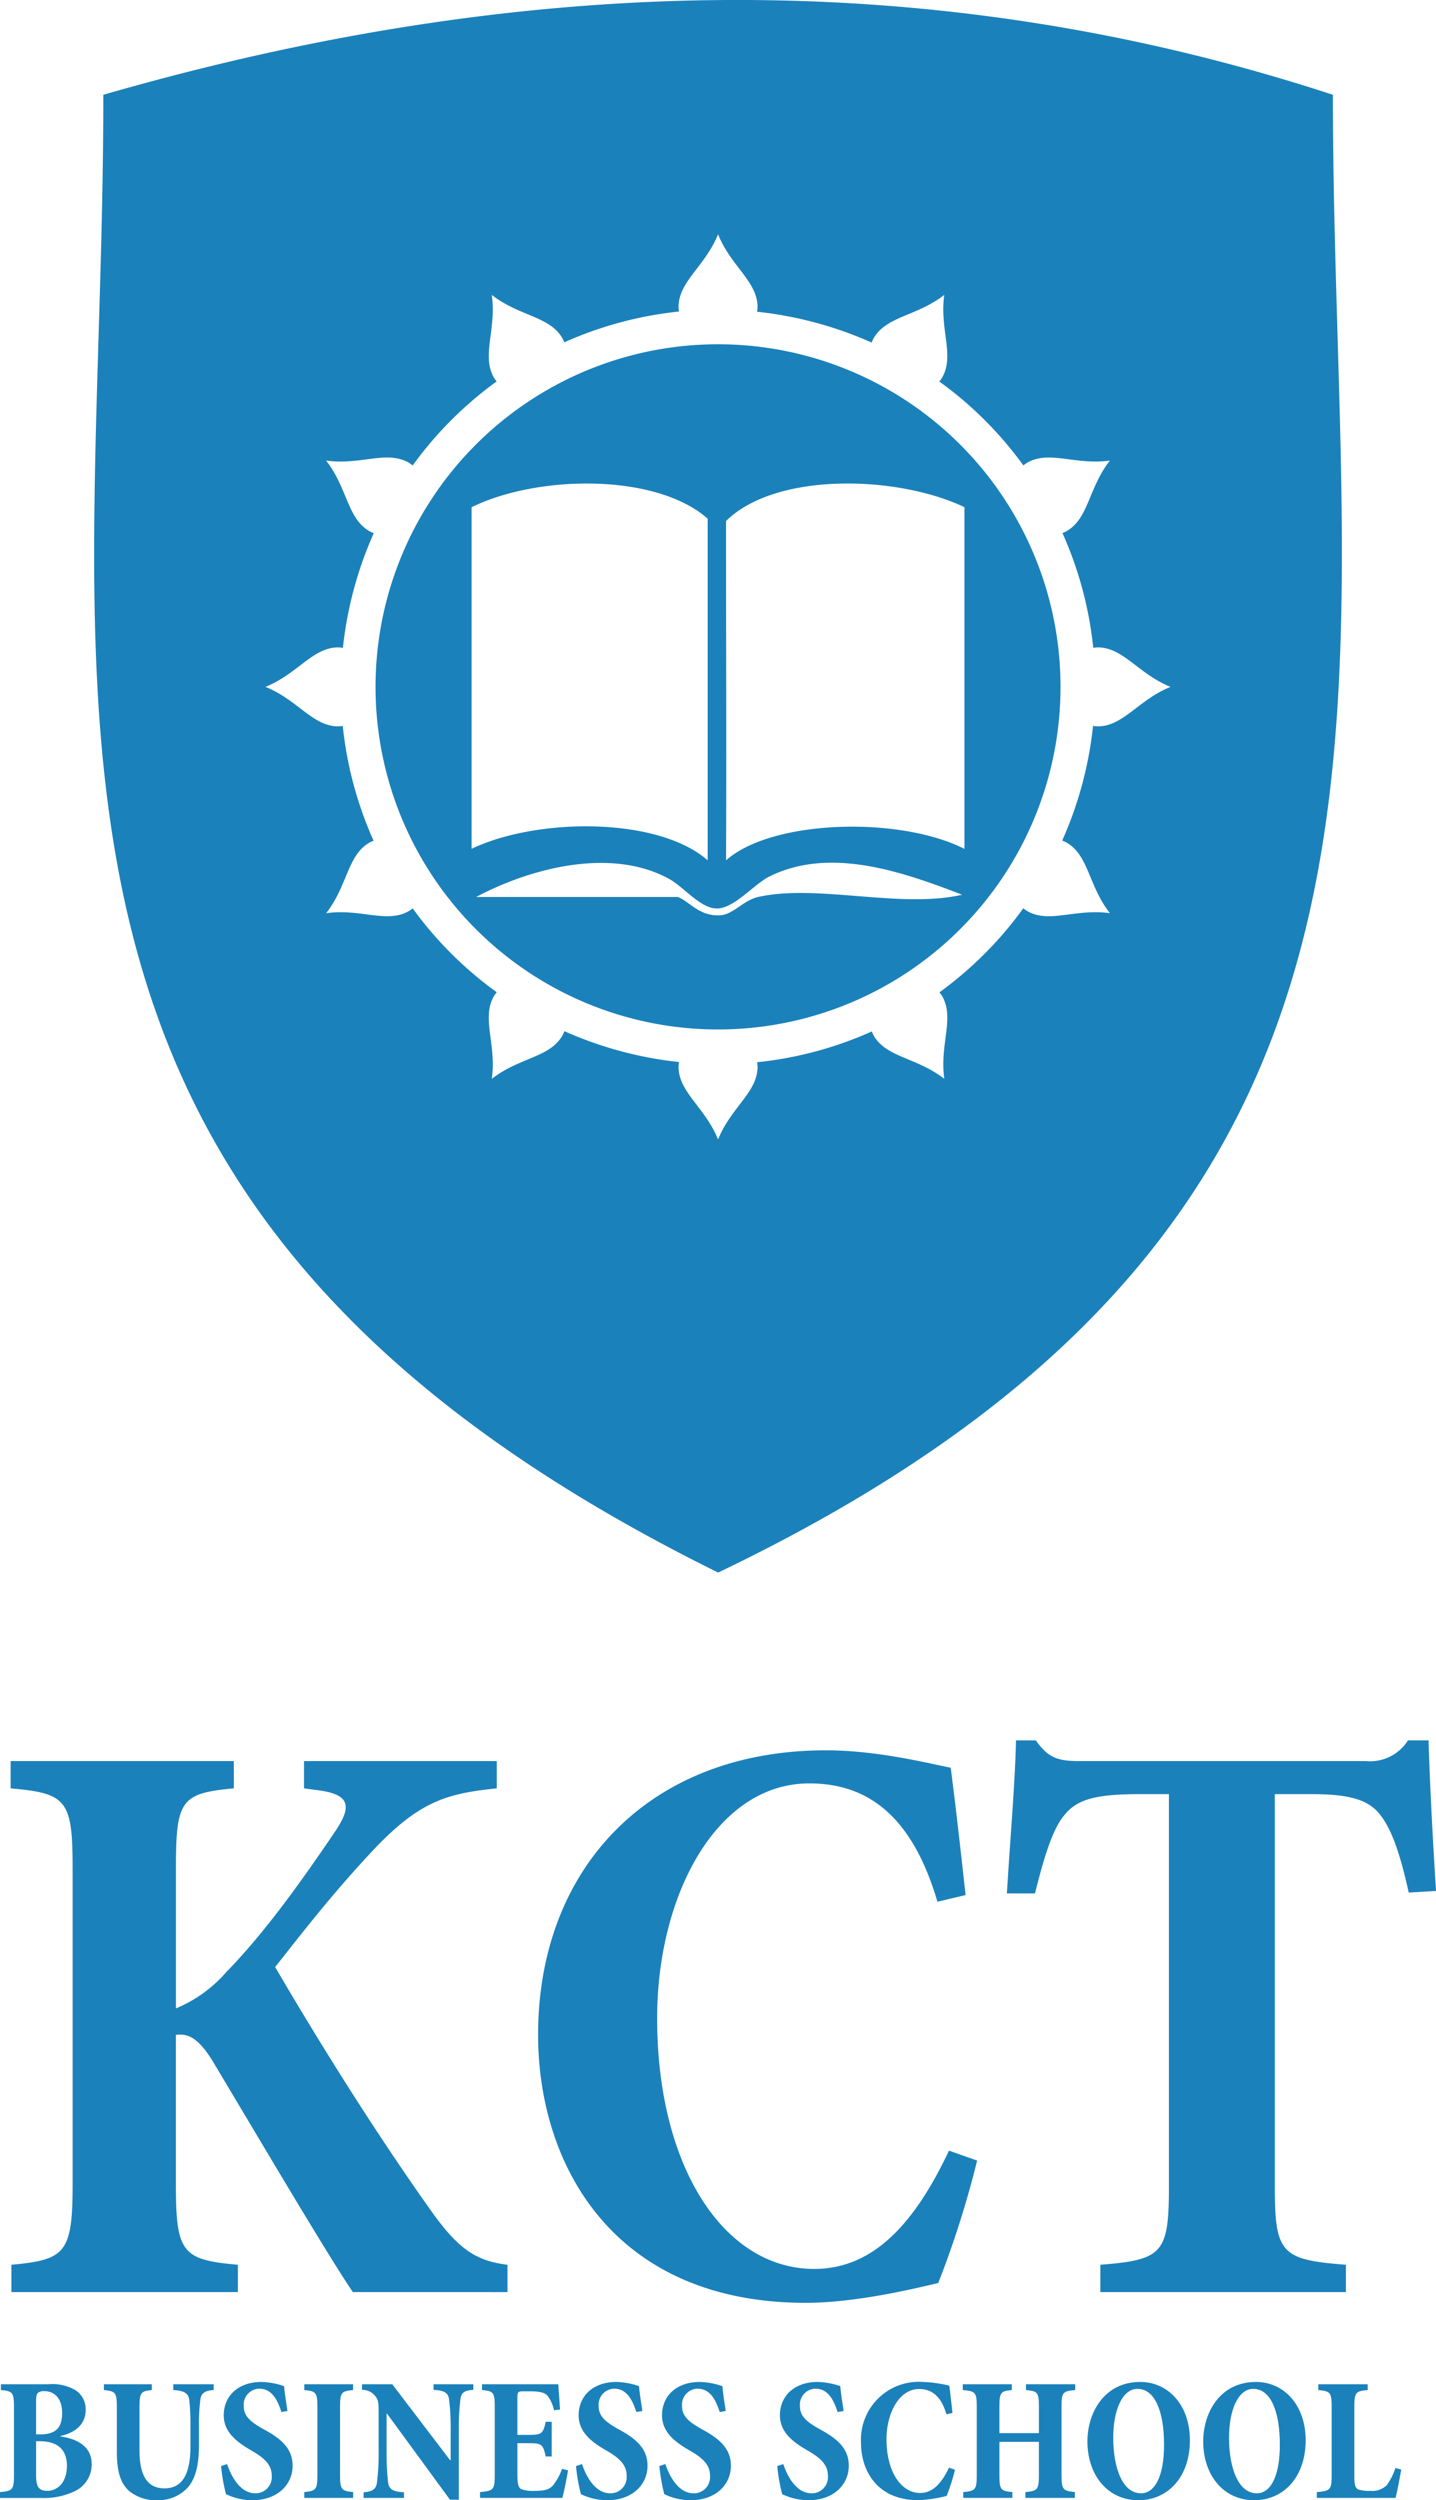 <svg xmlns="http://www.w3.org/2000/svg" xmlns:xlink="http://www.w3.org/1999/xlink" width="161.795" height="281.614" viewBox="0 0 161.795 281.614"><defs><style>.a{fill:none;}.b{clip-path:url(#a);}.c{fill:#1b81bb;}</style><clipPath id="a"><path class="a" d="M0,200.833H161.8V-80.781H0Z" transform="translate(0 80.781)"/></clipPath></defs><g class="b" transform="translate(0 0)"><g transform="translate(1.192 198.36)"><path class="c" d="M27.5,42.652c-2.792-4.1-9.876-16.116-15.838-26.087-1.583-2.514-2.7-3.071-4.1-2.883V30.541c0,7.732.746,8.478,6.986,9.036v3.075H-10.972V39.577c6.055-.558,6.9-1.3,6.9-9.036V-5.045c0-7.732-.652-8.478-6.986-9.04v-3.071H14.09v3.071c-5.965.561-6.523,1.307-6.523,9.04V10.7a15.264,15.264,0,0,0,5.682-4.1c4.379-4.469,8.663-10.525,12.2-15.743,1.956-2.887,1.862-4.284-2.05-4.752l-1.4-.188v-3.071H43.715v3.071c-5.5.561-8.572,1.4-13.6,6.617-4.755,5.031-8.2,9.5-11.368,13.509,4.846,8.29,10.992,18.166,17.326,27.112,3.263,4.654,5.219,5.961,8.851,6.425v3.075Z" transform="translate(11.063 17.156)"/></g><g transform="translate(60.625 197.147)"><path class="c" d="M35.278,32.954A109.593,109.593,0,0,1,30.9,46.742C28.571,47.3,21.675,48.98,16,48.98c-21.8,0-30.187-15.653-30.187-30.187,0-18.818,12.578-32.048,32.421-32.048,5.867,0,11.644,1.492,14.067,1.959.652,5.031,1.119,9.315,1.677,14.345L30.806,3.8C27.825-6.359,22.516-9.528,16.366-9.528,5.932-9.528-.775,3.05-.775,16.928c0,16.772,7.547,28.231,17.7,28.231,6.613,0,11.271-5.031,15.182-13.324Z" transform="translate(14.19 13.255)"/></g><g transform="translate(113.447 196.031)"><path class="c" d="M32.288,12.224c-1.025-4.657-2.05-7.453-3.444-9.036s-3.73-2.05-7.457-2.05H17.2V45.2c0,7.638.652,8.384,8.011,8.942V57.22H-2.459V54.145c7.077-.558,7.729-1.3,7.729-8.942V1.138H1.916c-5.125,0-7.077.652-8.478,2.423-1.3,1.583-2.235,4.657-3.26,8.757h-3.165c.37-6.15.931-12.578,1.025-17.235h2.235C-8.33-2.961-7.3-2.588-4.791-2.588H27.442A5.057,5.057,0,0,0,32.2-4.917h2.325c.094,3.817.467,11.274.84,16.953Z" transform="translate(12.987 4.917)"/></g><g transform="translate(0.001 268.548)"><path class="c" d="M4.863,4.2c2.074.279,3.511,1.258,3.511,3.092a3.347,3.347,0,0,1-1.715,2.974,8.062,8.062,0,0,1-3.988.858H-1.956v-.662c1.433-.119,1.572-.3,1.572-1.931V.906C-.384-.729-.5-.911-1.858-1.029v-.659H3.486a5.2,5.2,0,0,1,3.11.7,2.56,2.56,0,0,1,1.1,2.193c0,1.834-1.5,2.653-2.831,2.932ZM2.569,3.96c1.736,0,2.475-.722,2.475-2.416,0-1.774-1-2.454-2-2.454a1.1,1.1,0,0,0-.736.2c-.139.119-.2.418-.2.938V3.96Zm-.46,4.584c0,1.356.321,1.774,1.279,1.774,1.014,0,2.193-.8,2.193-2.831C5.581,5.65,4.5,4.733,2.51,4.733h-.4Z" transform="translate(1.956 1.688)"/></g><g transform="translate(11.707 268.549)"><path class="c" d="M8.818.47C7.8.512,7.4.867,7.323,1.547a20.081,20.081,0,0,0-.16,2.911V6.592c0,1.977-.258,3.692-1.255,4.849a4.491,4.491,0,0,1-3.35,1.433A4.814,4.814,0,0,1-.678,11.859C-1.671,11-2.09,9.666-2.09,7.372V2.464C-2.09.749-2.229.588-3.547.47V-.189h5.4V.47C.6.588.462.749.462,2.464V7.289c0,2.813.9,4.25,2.813,4.25,1.973,0,2.928-1.516,2.928-4.745V4.458a24.284,24.284,0,0,0-.139-2.911C5.967.888,5.587.529,4.269.47V-.189H8.818Z" transform="translate(3.547 0.189)"/></g><g transform="translate(24.91 268.292)"><path class="c" d="M4.85,2.417c-.418-1.238-1-2.632-2.514-2.632A1.8,1.8,0,0,0,.6,1.719c0,1.136.7,1.774,2.235,2.632,1.917,1.035,3.273,2.134,3.273,4.11,0,2.172-1.757,3.887-4.529,3.887a6.843,6.843,0,0,1-1.8-.241,7.652,7.652,0,0,1-1.178-.439A19.958,19.958,0,0,1-1.951,8.5l.68-.22c.4,1.217,1.394,3.291,3.19,3.291A1.822,1.822,0,0,0,3.752,9.556C3.752,8.42,3,7.642,1.6,6.827c-1.8-1.021-3.253-2.137-3.253-4.051C-1.651.7-.135-.972,2.616-.972A8.46,8.46,0,0,1,5.15-.5c.059.76.2,1.618.377,2.8Z" transform="translate(1.951 0.972)"/></g><g transform="translate(34.284 268.549)"><path class="c" d="M0,9.132V8.473c1.314-.119,1.475-.3,1.475-1.893V-1.079C1.475-2.735,1.335-2.9,0-3.014v-.659H5.5v.659C4.149-2.9,4.03-2.735,4.03-1.079V6.58c0,1.576.139,1.774,1.475,1.893v.659Z" transform="translate(0 3.673)"/></g><g transform="translate(40.788 268.549)"><path class="c" d="M8.945.455C7.927.5,7.568.793,7.491,1.511A24.792,24.792,0,0,0,7.31,4.865V12.82h-1L-.767,3.146H-.83V7.514a31.425,31.425,0,0,0,.16,3.291c.1.76.418,1.119,1.8,1.178v.638H-3.42v-.638c1.056-.059,1.436-.4,1.513-1.157a24.48,24.48,0,0,0,.181-3.312V3.348c0-1.318,0-1.677-.321-2.116A1.8,1.8,0,0,0-3.6.455V-.183H-.189l6.5,8.538h.08V4.865a24.746,24.746,0,0,0-.181-3.333C6.114.814,5.734.514,4.458.455V-.183H8.945Z" transform="translate(3.598 0.183)"/></g><g transform="translate(54.086 268.551)"><path class="c" d="M7.071,6.911c-.119.777-.478,2.534-.638,3.11H-2.844V9.366c1.478-.139,1.656-.241,1.656-1.876V-.27c0-1.635-.178-1.736-1.433-1.855V-2.78H5.972c.021.335.122,1.712.2,2.852l-.68.077a4.115,4.115,0,0,0-.7-1.593c-.279-.359-.8-.54-2.015-.54H2.064c-.617,0-.7.063-.7.722V2.923H2.5c1.576,0,1.757-.08,2.053-1.478h.68V5.357h-.68c-.3-1.415-.457-1.5-2.053-1.5H1.367V7.469c0,.938.1,1.377.418,1.558a3.827,3.827,0,0,0,1.555.2c1.056,0,1.635-.139,2.053-.638a6.283,6.283,0,0,0,1-1.837Z" transform="translate(2.844 2.78)"/></g><g transform="translate(64.898 268.292)"><path class="c" d="M4.85,2.417c-.418-1.238-1-2.632-2.514-2.632A1.8,1.8,0,0,0,.6,1.719c0,1.136.7,1.774,2.235,2.632,1.917,1.035,3.273,2.134,3.273,4.11,0,2.172-1.757,3.887-4.529,3.887a6.843,6.843,0,0,1-1.8-.241,7.652,7.652,0,0,1-1.178-.439A19.958,19.958,0,0,1-1.951,8.5l.68-.22c.4,1.217,1.394,3.291,3.19,3.291A1.822,1.822,0,0,0,3.752,9.556C3.752,8.42,3,7.642,1.6,6.827c-1.8-1.021-3.253-2.137-3.253-4.051C-1.651.7-.135-.972,2.616-.972A8.46,8.46,0,0,1,5.15-.5c.059.76.2,1.618.377,2.8Z" transform="translate(1.951 0.972)"/></g><g transform="translate(74.292 268.292)"><path class="c" d="M4.85,2.417c-.418-1.238-1-2.632-2.514-2.632A1.8,1.8,0,0,0,.6,1.719c0,1.136.7,1.774,2.235,2.632,1.917,1.035,3.273,2.134,3.273,4.11,0,2.172-1.757,3.887-4.529,3.887a6.843,6.843,0,0,1-1.8-.241,7.652,7.652,0,0,1-1.178-.439A19.958,19.958,0,0,1-1.951,8.5l.68-.22c.4,1.217,1.394,3.291,3.19,3.291A1.822,1.822,0,0,0,3.752,9.556C3.752,8.42,3,7.642,1.6,6.827c-1.8-1.021-3.253-2.137-3.253-4.051C-1.651.7-.135-.972,2.616-.972A8.507,8.507,0,0,1,5.15-.5c.059.76.2,1.618.377,2.8Z" transform="translate(1.951 0.972)"/></g><g transform="translate(87.575 268.292)"><path class="c" d="M4.85,2.417c-.418-1.238-1-2.632-2.514-2.632A1.8,1.8,0,0,0,.6,1.719c0,1.136.7,1.774,2.235,2.632,1.917,1.035,3.273,2.134,3.273,4.11,0,2.172-1.757,3.887-4.529,3.887a6.843,6.843,0,0,1-1.8-.241,7.652,7.652,0,0,1-1.178-.439A19.958,19.958,0,0,1-1.951,8.5l.68-.22c.4,1.217,1.394,3.291,3.19,3.291A1.822,1.822,0,0,0,3.752,9.556C3.752,8.42,3,7.642,1.6,6.827c-1.8-1.021-3.253-2.137-3.253-4.051C-1.651.7-.135-.972,2.616-.972A8.46,8.46,0,0,1,5.15-.5c.059.76.2,1.618.377,2.8Z" transform="translate(1.951 0.972)"/></g><g transform="translate(97.009 268.289)"><path class="c" d="M7.553,7.056A23.175,23.175,0,0,1,6.615,10a14.882,14.882,0,0,1-3.19.481c-4.668,0-6.463-3.35-6.463-6.463A6.522,6.522,0,0,1,3.9-2.838a15.091,15.091,0,0,1,3.012.418c.139,1.081.241,2,.359,3.075l-.68.157C5.956-1.363,4.82-2.04,3.505-2.04,1.271-2.04-.165.655-.165,3.625c0,3.591,1.614,6.045,3.789,6.045,1.415,0,2.412-1.077,3.253-2.852Z" transform="translate(3.038 2.838)"/></g><g transform="translate(108.477 268.549)"><path class="c" d="M9.032.47c-1.4.119-1.537.237-1.537,1.855v7.76c0,1.593.16,1.733,1.5,1.872v.659H3.426v-.659c1.356-.119,1.516-.279,1.516-1.855V6.3H.495V10.1c0,1.6.16,1.736,1.457,1.855v.659H-3.574v-.659c1.335-.119,1.516-.258,1.516-1.855V2.325C-2.057.707-2.239.588-3.633.47V-.189H1.893V.47C.655.588.495.707.495,2.325V5.319H4.943V2.325C4.943.707,4.783.588,3.489.47V-.189H9.032Z" transform="translate(3.633 0.189)"/></g><g transform="translate(122.516 268.291)"><path class="c" d="M8.237,4.679c0,4.208-2.534,6.763-5.8,6.763-3.469,0-5.745-2.834-5.745-6.624,0-3.27,1.917-6.7,5.944-6.7C5.8-1.882,8.237.729,8.237,4.679M-.4,4.4c0,3.389,1.035,6.261,3.131,6.261,1.534,0,2.594-1.872,2.594-5.463,0-3.87-1.077-6.3-2.995-6.3C.658-1.1-.4,1.228-.4,4.4" transform="translate(3.313 1.882)"/></g><g transform="translate(135.563 268.291)"><path class="c" d="M8.234,4.679c0,4.208-2.534,6.763-5.8,6.763-3.469,0-5.742-2.834-5.742-6.624,0-3.27,1.914-6.7,5.94-6.7C5.8-1.882,8.234.729,8.234,4.679M-.4,4.4c0,3.389,1.035,6.261,3.131,6.261,1.534,0,2.594-1.872,2.594-5.463,0-3.87-1.077-6.3-2.995-6.3C.655-1.1-.4,1.228-.4,4.4" transform="translate(3.312 1.882)"/></g><g transform="translate(148.366 268.548)"><path class="c" d="M6.785,6.857c-.139.777-.5,2.691-.638,3.193H-2.729V9.391c1.516-.122,1.673-.279,1.673-1.876V-.164c0-1.673-.157-1.813-1.5-1.935v-.659H3V-2.1c-1.356.122-1.5.261-1.5,1.935V7.575c0,.938.08,1.335.436,1.516a3.736,3.736,0,0,0,1.36.16A2.3,2.3,0,0,0,5.15,8.61a6.711,6.711,0,0,0,.976-1.935Z" transform="translate(2.729 2.758)"/></g><g transform="translate(42.304 38.773)"><path class="c" d="M14.018,3.546A38.589,38.589,0,1,0,66.582,18.23,38.59,38.59,0,0,0,14.018,3.546M5.191,16.933c7.387-3.643,20.763-3.87,26.6,1.29V56.7c-5.682-4.957-19.355-4.776-26.6-1.29Zm32.285,43.9c-1.74.4-2.806,2.029-4.389,2.071-2.311.059-3.312-1.548-4.654-2.071H5.707c5.916-3.151,15.053-5.675,21.7-2.06,1.7.924,3.549,3.354,5.424,3.357,1.956,0,4.208-2.768,5.937-3.615,6.829-3.368,14.924-.544,21.694,2.064-6.962,1.6-16.34-1.241-22.984.254m23.246-5.417c-7.377-3.73-21.747-3.28-26.861,1.29.059-13.8-.007-23.8,0-38.222,5.627-5.553,19.334-5.149,26.861-1.555Z" transform="translate(5.638 1.426)"/></g><g transform="translate(10.607 -0.001)"><path class="c" d="M99.534,7.615C53.357-7.5,7.176-5.719-39,7.615c0,69.165-15,124.835,69.27,166.449C114.389,133.792,99.534,76.707,99.534,7.615M69.526,91.84c2.51,1.447,2.454,4.849,4.884,7.955-3.908-.547-6.826,1.2-9.332-.248a3.666,3.666,0,0,1-.425-.307,42.143,42.143,0,0,1-9.451,9.472,3.614,3.614,0,0,1,.3.411c1.447,2.51-.3,5.428.251,9.332-3.11-2.426-6.509-2.374-7.959-4.881a3.375,3.375,0,0,1-.206-.46,42.138,42.138,0,0,1-12.927,3.469,3.958,3.958,0,0,1,.049.5c0,2.9-2.974,4.549-4.448,8.2-1.478-3.653-4.452-5.306-4.452-8.2a3.628,3.628,0,0,1,.052-.523,42.849,42.849,0,0,1-12.916-3.476,3.8,3.8,0,0,1-.22.492c-1.45,2.507-4.849,2.454-7.959,4.881.554-3.9-1.2-6.822.248-9.332a3.98,3.98,0,0,1,.31-.425,42.143,42.143,0,0,1-9.472-9.451,3.675,3.675,0,0,1-.415.3c-2.507,1.447-5.424-.3-9.332.248,2.426-3.106,2.374-6.509,4.884-7.955a3.927,3.927,0,0,1,.46-.209A42.238,42.238,0,0,1-12.026,78.7a3.323,3.323,0,0,1-.5.052c-2.893,0-4.553-2.97-8.206-4.448,3.653-1.475,5.313-4.448,8.206-4.448a3.625,3.625,0,0,1,.519.052,42.719,42.719,0,0,1,3.479-12.92,3.648,3.648,0,0,1-.492-.223c-2.51-1.443-2.458-4.846-4.884-7.952,3.908.547,6.826-1.2,9.332.248a3.666,3.666,0,0,1,.425.307A42.231,42.231,0,0,1,5.314,39.9a3.672,3.672,0,0,1-.3-.415c-1.443-2.507.307-5.424-.248-9.329,3.11,2.426,6.509,2.374,7.959,4.884a3.375,3.375,0,0,1,.206.46,42.264,42.264,0,0,1,12.93-3.472,3.322,3.322,0,0,1-.052-.5c0-2.9,2.974-4.549,4.452-8.2,1.475,3.653,4.448,5.306,4.448,8.2a3.626,3.626,0,0,1-.052.523A42.821,42.821,0,0,1,47.57,35.525a3.569,3.569,0,0,1,.22-.488c1.45-2.51,4.849-2.458,7.959-4.884-.547,3.9,1.2,6.822-.251,9.329a3.616,3.616,0,0,1-.307.429,42.143,42.143,0,0,1,9.472,9.451,4.167,4.167,0,0,1,.415-.3c2.507-1.447,5.424.3,9.332-.248-2.43,3.106-2.374,6.509-4.884,7.952a3.228,3.228,0,0,1-.464.209,42.166,42.166,0,0,1,3.472,12.93,4.025,4.025,0,0,1,.5-.049c2.894,0,4.553,2.974,8.206,4.448-3.653,1.478-5.313,4.448-8.206,4.448a3.681,3.681,0,0,1-.523-.052,42.619,42.619,0,0,1-3.476,12.916,4.142,4.142,0,0,1,.492.223" transform="translate(40.036 3.063)"/></g></g></svg>
